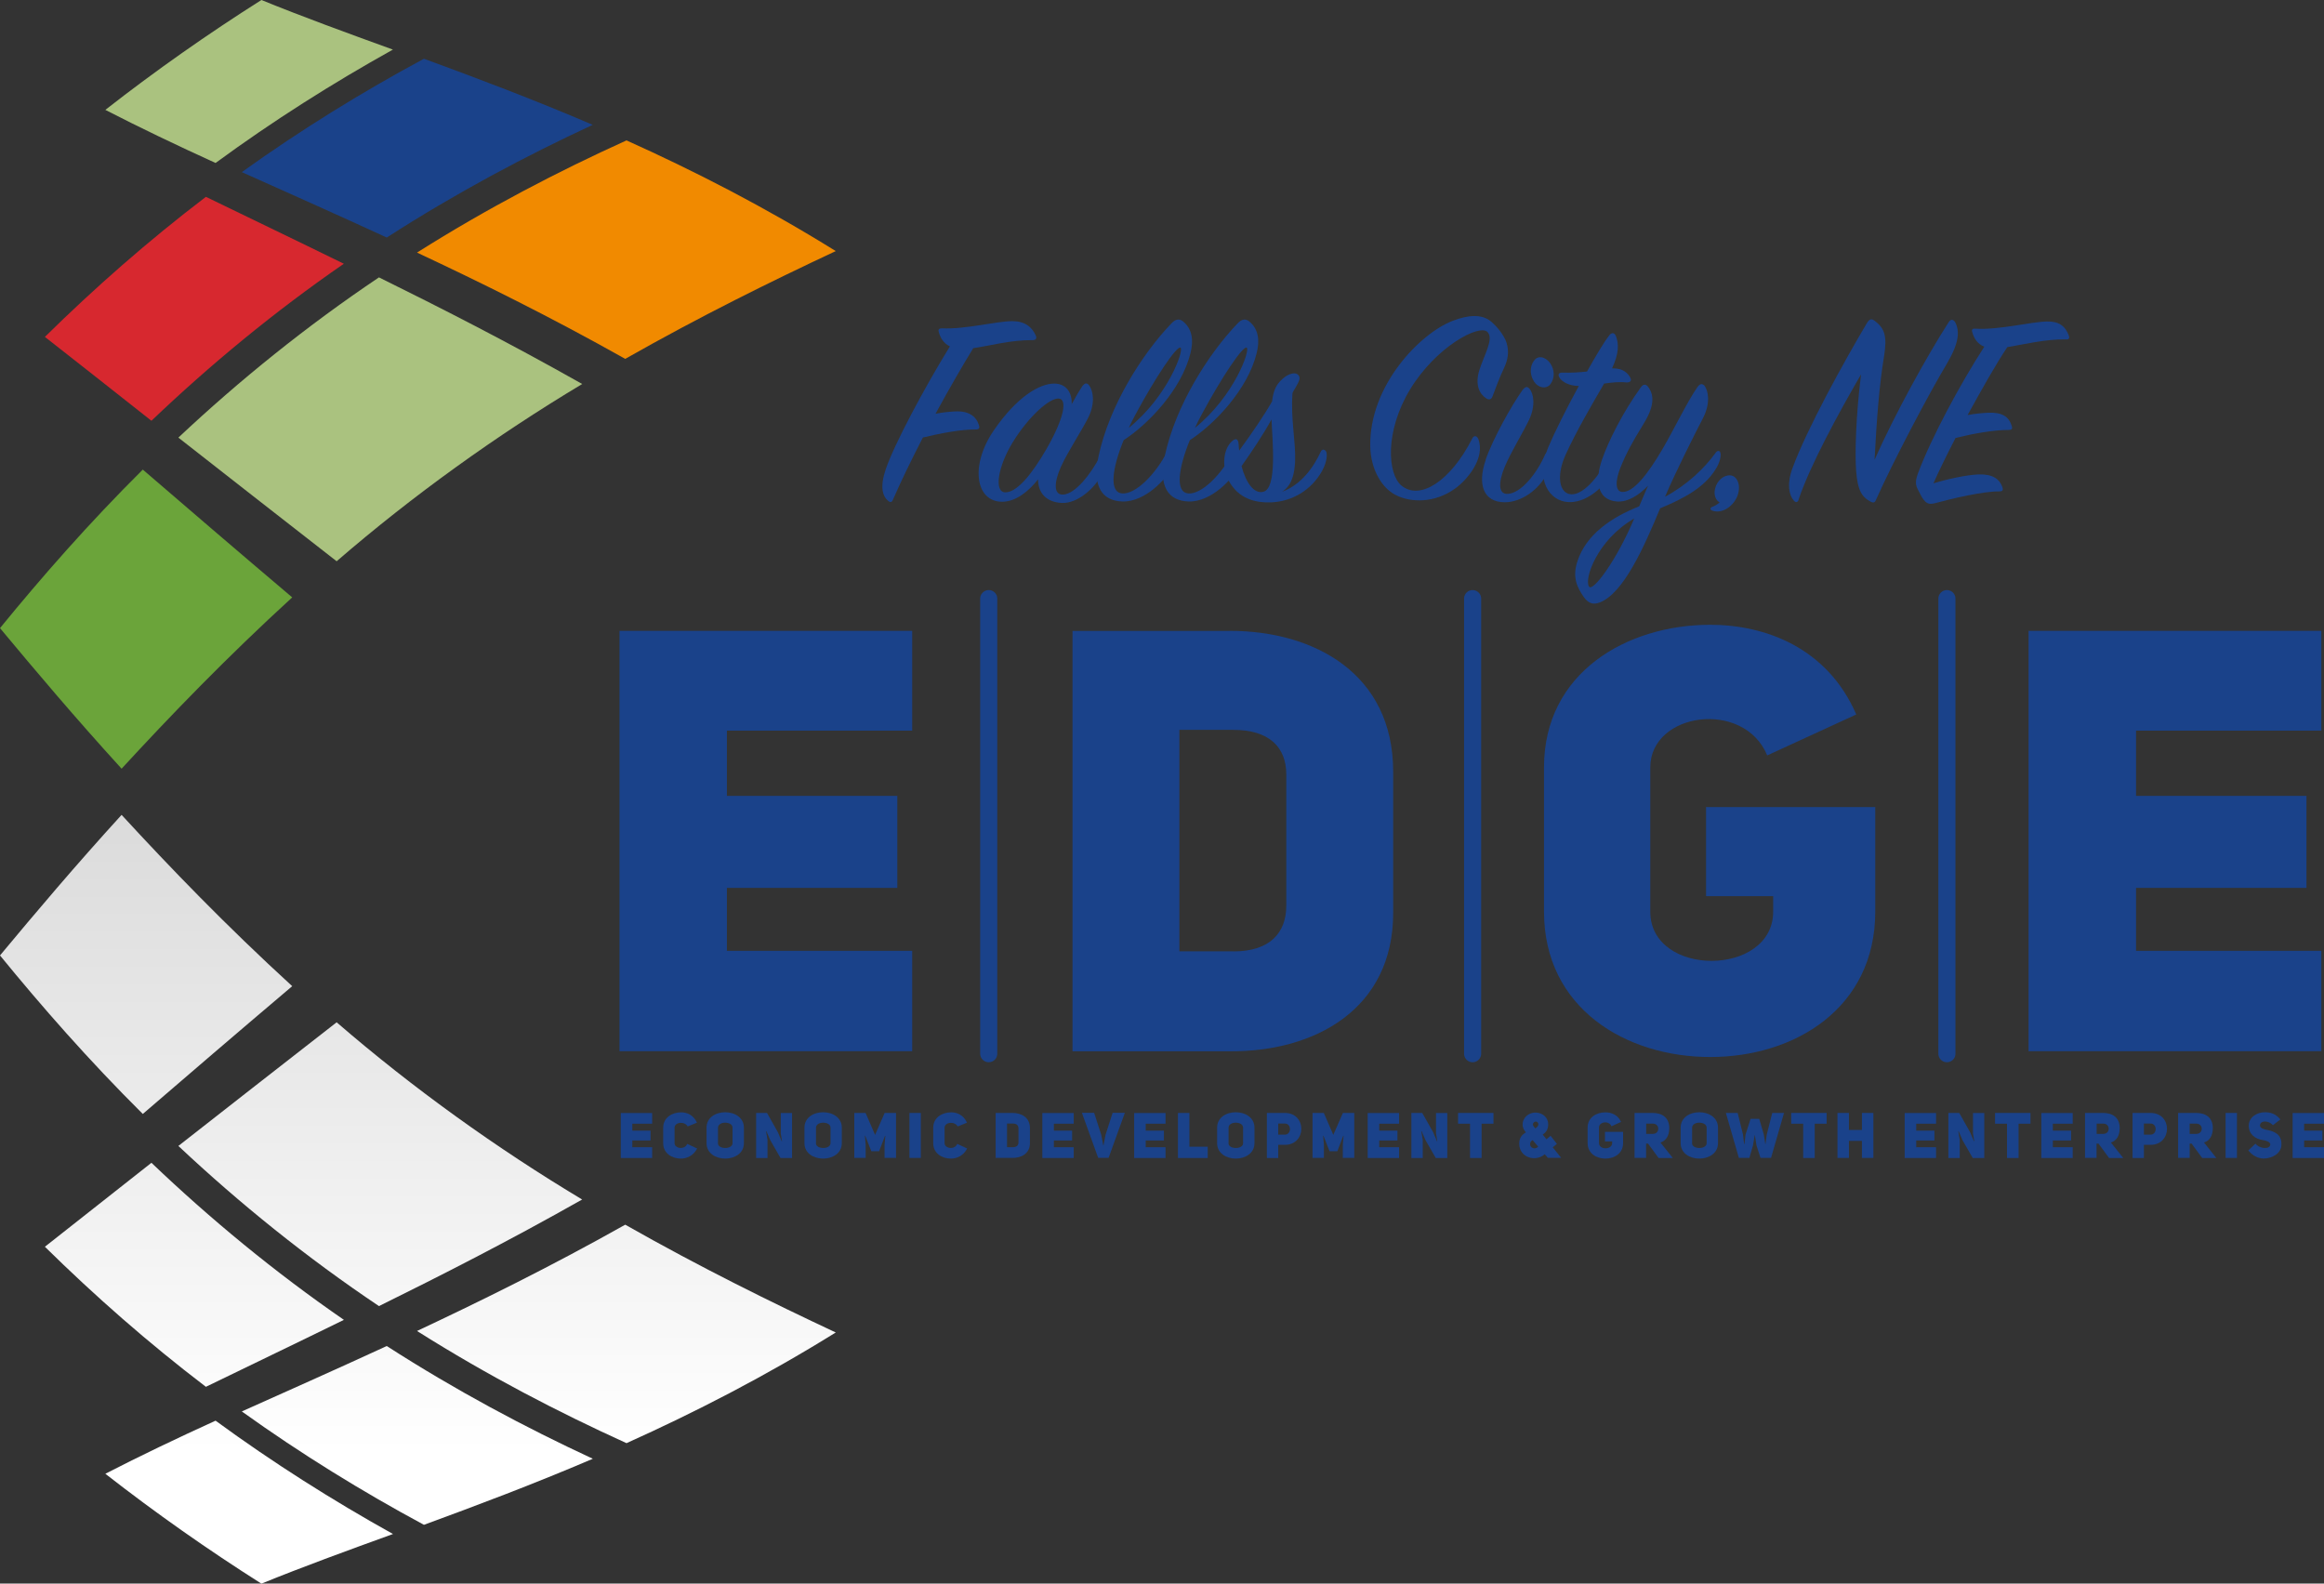 <?xml version="1.0" encoding="UTF-8"?><svg id="a" xmlns="http://www.w3.org/2000/svg" width="271.79" height="185.2" xmlns:xlink="http://www.w3.org/1999/xlink" viewBox="0 0 271.79 185.2"><rect x="0" y="0" width="271.79" height="185.2" fill="#333333" stroke="none"/><defs><linearGradient id="b" x1="29.14" y1="169.85" x2="29.14" y2="64.62" gradientUnits="userSpaceOnUse"><stop offset="0" stop-color="#fff"/><stop offset="1" stop-color="#ccc"/></linearGradient><linearGradient id="c" x1="22.73" y1="169.85" x2="22.73" y2="64.63" xlink:href="#b"/><linearGradient id="d" x1="73.26" y1="169.85" x2="73.26" y2="64.63" xlink:href="#b"/><linearGradient id="e" x1="17.09" y1="169.86" x2="17.09" y2="64.62" xlink:href="#b"/><linearGradient id="f" x1="48.8" y1="169.85" x2="48.8" y2="64.62" xlink:href="#b"/><linearGradient id="g" x1="44.47" y1="169.85" x2="44.47" y2="64.62" xlink:href="#b"/></defs><path d="M73.95,132.23h2.13v1.15h-2.13v.79h2.32v1.26h-3.67v-5.26h3.67v1.25h-2.32v.82Z" fill="#1a428a"/><path d="M81.53,134.32c-.44.86-1.23,1.18-1.9,1.18-1.03,0-2.07-.6-2.07-1.8v-1.81c0-1.19,1.04-1.8,2.1-1.8.65,0,1.43.28,1.85,1.21l-1.09.44c-.36-.65-1.53-.51-1.53.15v1.81c0,.63,1.19.81,1.48.08l1.16.54Z" fill="#1a428a"/><path d="M82.63,131.89c0-1.21,1.09-1.81,2.18-1.81s2.19.6,2.19,1.81v1.8c0,1.2-1.09,1.81-2.18,1.81s-2.19-.6-2.19-1.81v-1.8ZM83.96,133.69c0,.39.43.57.86.57s.85-.19.85-.57v-1.8c0-.41-.44-.59-.87-.59s-.83.21-.83.59v1.8Z" fill="#1a428a"/><path d="M88.44,130.16h1.26l1.27,2.25.45,1.06h.04s-.14-.91-.15-.91v-2.39h1.32v5.26h-1.35l-1.19-2.07-.46-1.06h-.04s.17,1.03.17,1.03v2.1h-1.33v-5.26Z" fill="#1a428a"/><path d="M94.08,131.89c0-1.21,1.09-1.81,2.18-1.81s2.19.6,2.19,1.81v1.8c0,1.2-1.09,1.81-2.18,1.81s-2.19-.6-2.19-1.81v-1.8ZM95.42,133.69c0,.39.43.57.86.57s.85-.19.85-.57v-1.8c0-.41-.44-.59-.87-.59s-.83.21-.83.59v1.8Z" fill="#1a428a"/><path d="M99.9,130.16h1.33l1.11,2.57,1.12-2.57h1.33v5.26h-1.34v-1.52s.09-1.06.09-1.06h-.04s-.69,1.8-.69,1.8h-.91l-.71-1.81h-.04s.09,1.07.09,1.07v1.52h-1.33v-5.26Z" fill="#1a428a"/><path d="M107.69,135.42h-1.33v-5.26h1.33v5.26Z" fill="#1a428a"/><path d="M113.11,134.32c-.44.86-1.23,1.18-1.9,1.18-1.03,0-2.07-.6-2.07-1.8v-1.81c0-1.19,1.04-1.8,2.1-1.8.65,0,1.43.28,1.85,1.21l-1.09.44c-.36-.65-1.53-.51-1.53.15v1.81c0,.63,1.19.81,1.48.08l1.16.54Z" fill="#1a428a"/><path d="M118.41,130.16c1.06,0,2.04.54,2.04,1.76v1.77c0,1.21-.99,1.74-2.04,1.73h-1.97v-5.26h1.97ZM118.45,134.17c.45,0,.66-.23.66-.57v-1.64c0-.34-.22-.56-.66-.56h-.68v2.77h.68Z" fill="#1a428a"/><path d="M123.25,132.23h2.13v1.15h-2.13v.79h2.32v1.26h-3.67v-5.26h3.67v1.25h-2.32v.82Z" fill="#1a428a"/><path d="M130.12,130.15h1.43l-1.9,5.26h-1.22l-1.9-5.26h1.43l.83,2.57.24,1.25h.02l.24-1.24.83-2.58Z" fill="#1a428a"/><path d="M133.99,132.23h2.13v1.15h-2.13v.79h2.32v1.26h-3.67v-5.26h3.67v1.25h-2.32v.82Z" fill="#1a428a"/><path d="M137.76,130.16h1.34v3.95h2.14v1.32h-3.48v-5.26Z" fill="#1a428a"/><path d="M142.34,131.89c0-1.21,1.09-1.81,2.18-1.81s2.19.6,2.19,1.81v1.8c0,1.2-1.09,1.81-2.18,1.81s-2.19-.6-2.19-1.81v-1.8ZM143.67,133.69c0,.39.43.57.86.57s.85-.19.85-.57v-1.8c0-.41-.44-.59-.87-.59s-.83.21-.83.59v1.8Z" fill="#1a428a"/><path d="M148.16,130.16h2.1c1.29,0,1.93.93,1.93,1.86s-.65,1.87-1.92,1.87h-.78v1.54h-1.33v-5.26ZM150.26,132.7c.8,0,.8-1.31,0-1.3h-.77v1.3h.77Z" fill="#1a428a"/><path d="M153.49,130.16h1.33l1.11,2.57,1.12-2.57h1.33v5.26h-1.34v-1.52s.09-1.06.09-1.06h-.04s-.69,1.8-.69,1.8h-.91l-.71-1.81h-.04s.09,1.07.09,1.07v1.52h-1.33v-5.26Z" fill="#1a428a"/><path d="M161.3,132.23h2.13v1.15h-2.13v.79h2.32v1.26h-3.67v-5.26h3.67v1.25h-2.32v.82Z" fill="#1a428a"/><path d="M165.07,130.16h1.26l1.27,2.25.45,1.06h.04s-.14-.91-.15-.91v-2.39h1.32v5.26h-1.35l-1.19-2.07-.46-1.06h-.04s.17,1.03.17,1.03v2.1h-1.33v-5.26Z" fill="#1a428a"/><path d="M173.27,131.42v4.01h-1.35v-4.01h-1.4v-1.26h4.14v1.26h-1.4Z" fill="#1a428a"/><path d="M182.08,133.78l-.49.4.99,1.23h-1.56l-.36-.42c-1.08.95-2.99.39-2.99-1.24,0-.64.29-1.03.79-1.32-.91-.95-.12-2.35,1.17-2.31.74.02,1.43.54,1.43,1.37,0,.6-.27.95-.64,1.21l.44.54.48-.41.74.95ZM179.24,133.34c-.33.17-.36.54-.2.76.19.26.61.28.85,0l-.65-.76ZM179.27,131.51c0,.13.13.29.28.46.23-.16.36-.29.36-.48,0-.17-.13-.32-.29-.32-.19,0-.35.15-.35.34Z" fill="#1a428a"/><path d="M188.46,131.72c-.29-.71-1.46-.54-1.46.15v1.81c0,.83,1.54.82,1.54,0v-.19h-.84v-1.12h2.12v1.31c0,1.21-1.01,1.82-2.07,1.82s-2.08-.61-2.08-1.82v-1.81c0-1.19,1.04-1.78,2.08-1.78.68,0,1.46.28,1.83,1.12l-1.12.51Z" fill="#1a428a"/><path d="M192.75,133.75h-.24v1.67h-1.35v-5.26h2.1c1.09,0,1.93.5,1.96,1.73,0,.97-.39,1.52-1.03,1.73l1.44,1.81h-1.66l-1.22-1.67ZM193.3,132.61c.84,0,.84-1.2,0-1.2h-.78v1.2h.78Z" fill="#1a428a"/><path d="M196.55,131.89c0-1.21,1.09-1.81,2.18-1.81s2.19.6,2.19,1.81v1.8c0,1.2-1.09,1.81-2.18,1.81s-2.19-.6-2.19-1.81v-1.8ZM197.88,133.69c0,.39.43.57.86.57s.85-.19.85-.57v-1.8c0-.41-.44-.59-.87-.59s-.83.21-.83.59v1.8Z" fill="#1a428a"/><path d="M207.26,130.16h1.38l-1.52,5.26h-1.23l-.47-1.46-.19-1.2h-.02l-.2,1.2-.42,1.46h-1.23l-1.52-5.26h1.38l.62,2.52.13,1.12h.04l.13-1.11.59-1.84h1.01l.54,1.85.17,1.1h.02l.15-1.1.64-2.54Z" fill="#1a428a"/><path d="M212.23,131.42v4.01h-1.35v-4.01h-1.4v-1.26h4.14v1.26h-1.4Z" fill="#1a428a"/><path d="M216.23,135.42h-1.34v-5.26h1.34v1.99h1.52v-1.99h1.34v5.26h-1.34v-1.99h-1.52v1.99Z" fill="#1a428a"/><path d="M224.1,132.23h2.13v1.15h-2.13v.79h2.32v1.26h-3.67v-5.26h3.67v1.25h-2.32v.82Z" fill="#1a428a"/><path d="M227.87,130.16h1.26l1.27,2.25.45,1.06h.04s-.14-.91-.15-.91v-2.39h1.32v5.26h-1.35l-1.19-2.07-.46-1.06h-.04s.17,1.03.17,1.03v2.1h-1.33v-5.26Z" fill="#1a428a"/><path d="M236.07,131.42v4.01h-1.35v-4.01h-1.4v-1.26h4.14v1.26h-1.4Z" fill="#1a428a"/><path d="M240.08,132.23h2.13v1.15h-2.13v.79h2.32v1.26h-3.67v-5.26h3.67v1.25h-2.32v.82Z" fill="#1a428a"/><path d="M245.43,133.75h-.24v1.67h-1.35v-5.26h2.1c1.09,0,1.93.5,1.96,1.73,0,.97-.39,1.52-1.03,1.73l1.44,1.81h-1.66l-1.22-1.67ZM245.98,132.61c.84,0,.84-1.2,0-1.2h-.78v1.2h.78Z" fill="#1a428a"/><path d="M249.4,130.16h2.1c1.29,0,1.93.93,1.93,1.86s-.65,1.87-1.92,1.87h-.78v1.54h-1.33v-5.26ZM251.5,132.7c.8,0,.8-1.31,0-1.3h-.77v1.3h.77Z" fill="#1a428a"/><path d="M256.32,133.75h-.24v1.67h-1.35v-5.26h2.1c1.09,0,1.93.5,1.96,1.73,0,.97-.39,1.52-1.03,1.73l1.44,1.81h-1.66l-1.22-1.67ZM256.86,132.61c.84,0,.84-1.2,0-1.2h-.78v1.2h.78Z" fill="#1a428a"/><path d="M261.61,135.42h-1.33v-5.26h1.33v5.26Z" fill="#1a428a"/><path d="M263.78,133.76c.53.64,1.69.67,1.73.1.02-.3-.47-.47-.9-.53-.85-.13-1.62-.67-1.62-1.67s.94-1.58,1.9-1.58c.64,0,1.26.18,1.8.84l-.87.67c-.55-.59-1.49-.57-1.52.04.01.25.29.4.7.49.94.17,1.87.5,1.81,1.79-.04,1.02-1.12,1.58-2.08,1.58-.63,0-1.3-.32-1.79-.95l.84-.79Z" fill="#1a428a"/><path d="M269.47,132.23h2.13v1.15h-2.13v.79h2.32v1.26h-3.67v-5.26h3.67v1.25h-2.32v.82Z" fill="#1a428a"/><path d="M45.95,5.8c-7.04,3.92-14.02,8.33-20.74,13.26-4.54-2.07-8.81-4.11-12.89-6.21C18.2,8.25,24.32,3.96,30.57,0c4.82,1.96,9.94,3.83,15.38,5.8Z" fill="#aac27f"/><path d="M40.22,30.84c-8.12,5.6-15.67,11.84-22.51,18.37-4.52-3.57-8.64-6.82-12.46-9.81,5.79-5.7,12.07-11.23,18.83-16.38,4.87,2.37,10.23,4.93,16.14,7.83Z" fill="#d7282f"/><path d="M97.75,29.36c-7.44,3.49-15.72,7.55-24.63,12.61-8.84-4.97-17.01-8.99-24.35-12.43,8.28-5.23,16.57-9.53,24.5-13.12,7.89,3.55,16.17,7.78,24.48,12.95Z" fill="#f18a00"/><path d="M34.17,69.87c-7.71,7.05-14.25,13.84-19.95,20.03-5.4-5.92-10.05-11.43-14.22-16.44,4.86-5.95,10.35-12.23,16.7-18.54,5.11,4.4,10.88,9.36,17.48,14.95Z" fill="#6ba43a"/><path d="M69.32,14.6c-7.87,3.65-16.01,7.98-24.09,13.18-6.2-2.86-11.83-5.35-16.95-7.65,6.93-4.97,14.09-9.38,21.3-13.26,6.1,2.24,12.7,4.71,19.74,7.73Z" fill="#1a428a"/><path d="M68.09,44.91c-9.98,5.98-19.79,13.01-28.72,20.73-6.97-5.43-13.1-10.22-18.51-14.46,7.14-6.71,15.02-13.07,23.46-18.74,7.09,3.5,15.04,7.54,23.77,12.47Z" fill="#aac27f"/><path d="M45.95,179.4c-7.04-3.92-14.02-8.33-20.74-13.25-4.54,2.07-8.81,4.11-12.89,6.21,5.88,4.59,12,8.89,18.25,12.85,4.82-1.96,9.94-3.83,15.38-5.8Z" fill="url(#b)"/><path d="M40.22,154.36c-8.12-5.6-15.67-11.84-22.51-18.37-4.52,3.57-8.64,6.82-12.46,9.82,5.79,5.7,12.07,11.23,18.83,16.38,4.87-2.37,10.23-4.93,16.14-7.83Z" fill="url(#c)"/><path d="M97.75,155.84c-7.44-3.49-15.72-7.55-24.63-12.61-8.84,4.97-17.01,8.98-24.35,12.43,8.28,5.23,16.57,9.52,24.5,13.12,7.89-3.55,16.17-7.78,24.48-12.95Z" fill="url(#d)"/><path d="M34.17,115.33c-7.71-7.05-14.25-13.84-19.95-20.03-5.4,5.92-10.05,11.43-14.22,16.44,4.86,5.95,10.35,12.23,16.7,18.54,5.11-4.4,10.88-9.36,17.48-14.95Z" fill="url(#e)"/><path d="M69.32,170.6c-7.87-3.65-16.01-7.98-24.09-13.18-6.2,2.86-11.83,5.35-16.95,7.65,6.93,4.97,14.09,9.38,21.3,13.26,6.1-2.24,12.7-4.71,19.74-7.72Z" fill="url(#f)"/><path d="M68.09,140.29c-9.98-5.98-19.79-13.01-28.72-20.73-6.97,5.43-13.1,10.22-18.51,14.46,7.14,6.71,15.02,13.07,23.46,18.73,7.09-3.5,15.04-7.53,23.77-12.47Z" fill="url(#g)"/><path d="M109.78,38.8c-.07-.27.03-.4.37-.4,2.79.13,6.36-.84,8.24-.84,1.45,0,2.32.67,2.76,1.72.1.27.03.5-.4.5-2.52-.03-4.88.64-6.93.94-1.18,1.92-2.76,4.64-4.41,7.67.87-.17,1.65-.24,2.25-.27,1.68-.1,2.52.61,2.83,1.61.1.3.03.5-.37.5-1.68-.03-4.27.47-6.19.94-1.28,2.49-2.52,5.01-3.5,7.27-.13.34-.34.34-.57.13-.64-.54-.98-1.61-.27-3.7,1.01-2.96,4.54-9.55,7.5-14.36-.77-.37-1.14-1.04-1.31-1.72Z" fill="#1a428a"/><path d="M126.53,45.23c.3-.44.57-.5.81-.2.5.61.77,2.05-.03,3.73-.74,1.51-2.42,4.04-3.23,5.82-.84,1.88-.87,3.33.27,3.26,1.38-.07,3.23-2.35,4.41-4.68.17-.3.4-.34.54-.03.13.3.13,1.14-.3,2.09-.87,1.85-2.99,3.7-4.84,3.6-1.82-.1-2.76-1.18-2.76-2.76-1.08,1.38-2.59,2.62-4.2,2.62-3.13,0-3.77-4.27-.98-8.34,2.72-3.97,5.38-5.48,7.06-5.48,1.45,0,2.12,1.11,2.05,2.42.44-.81.84-1.51,1.21-2.05ZM123.84,46.61c-1.08-.1-3.53,2.09-5.38,5.08-1.78,2.89-2.22,5.85-.91,5.89,1.38.03,3.13-2.12,4.84-5.08,2.12-3.7,2.42-5.79,1.45-5.89Z" fill="#1a428a"/><path d="M131.21,57.71c1.61.13,3.97-2.29,5.28-4.88.24-.44.61-.47.74,0,.17.54.03,1.28-.34,2.09-.47,1.01-2.93,3.8-5.62,3.73-2.32-.07-3.57-1.68-2.79-5.31,1.24-5.85,5.08-11.94,8.51-15.51.5-.54.98-.61,1.45-.17.98.87,1.18,2.12.77,3.7-1.04,4.14-4.81,8.17-7.8,10.12-1.35,3.3-1.72,6.09-.2,6.22ZM138.07,40.66c-.44-.27-2.93,3.46-5.25,7.77-.3.54-.57,1.08-.81,1.61,4.61-3.73,6.49-9.12,6.05-9.38Z" fill="#1a428a"/><path d="M138.95,57.71c1.61.13,3.97-2.29,5.28-4.88.24-.44.61-.47.74,0,.17.54.03,1.28-.34,2.09-.47,1.01-2.93,3.8-5.62,3.73-2.32-.07-3.57-1.68-2.79-5.31,1.24-5.85,5.08-11.94,8.51-15.51.5-.54.98-.61,1.45-.17.98.87,1.18,2.12.77,3.7-1.04,4.14-4.81,8.17-7.8,10.12-1.35,3.3-1.72,6.09-.2,6.22ZM145.81,40.66c-.44-.27-2.93,3.46-5.25,7.77-.3.54-.57,1.08-.81,1.61,4.61-3.73,6.49-9.12,6.05-9.38Z" fill="#1a428a"/><path d="M148.77,46.91c.17-1.31.5-1.95,1.21-2.59.74-.67,1.51-.81,1.82-.5.34.34.17.71-.27,1.48-.13.2-.24.4-.37.64-.24,3.09.4,5.72.3,8.04-.07,1.31-.3,2.72-1.51,3.53,2.25-.84,3.67-2.86,4.51-4.68.17-.37.5-.27.64,0,.13.3.1,1.18-.47,2.22-1.28,2.32-3.57,3.6-5.95,3.7-1.95.07-3.83-.44-4.98-2.52-.81-1.51-.71-3.73.44-4.68.4-.34.67-.2.71.34.03.27.03.54.07.81,1.38-1.88,2.89-4.07,3.87-5.79ZM145.2,54.51c.5,1.95,1.48,3.33,2.59,2.99,1.55-.47,1.04-5.75.91-8.44-.98,1.78-2.22,3.63-3.5,5.45Z" fill="#1a428a"/><path d="M172.89,51.35c.84,2.25-1.31,4.78-2.72,5.79-2.39,1.72-5.21,1.68-7.03.71-1.51-.81-2.83-2.89-2.89-5.65-.13-7.13,5.85-13.22,9.62-14.67,1.82-.71,3.46-.84,4.54.1.74.64,1.51,1.61,1.78,2.46.3.98.2,1.92-.3,2.96-.5,1.04-.98,2.35-1.35,3.33-.1.27-.34.47-.74.2-.77-.5-1.31-1.55-.81-3.23.54-1.78,1.75-3.7.98-4.51-.94-1.01-6.05,1.72-9.08,6.73-2.96,4.91-2.62,9.89-.98,11.23,2.15,1.75,5.72-.5,8.27-5.52.17-.37.54-.37.71.07Z" fill="#1a428a"/><path d="M173.73,53.81c.84-2.46,3.06-6.42,4.31-8.17.3-.4.54-.5.81-.2.5.54.77,1.98-.03,3.67-.71,1.48-2.12,3.77-2.83,5.45-.81,1.95-.74,3.26.34,3.2,1.51-.07,3.36-2.29,4.37-4.61.17-.3.4-.27.54,0,.27.54.17,1.24-.24,2.09-1.01,2.09-3.13,3.5-5.01,3.5-2.56,0-3.2-2.15-2.25-4.91ZM181.23,45.03c-.44.47-1.38.37-1.88-.5-.54-.91-.37-1.92.17-2.49s1.51-.17,1.95.74c.44.87.2,1.78-.24,2.25Z" fill="#1a428a"/><path d="M182.44,44.25c-.34-.47-.13-.71.37-.67.94.03,1.88-.03,2.79-.13,1.04-1.85,1.98-3.43,2.56-4.17.3-.44.64-.4.81,0,.37.94.37,2.05-.44,3.8,1.31-.03,1.82.57,2.09,1.01.24.4.1.64-.4.64-.74-.1-1.78,0-2.62.13-1.31,2.25-3.23,5.52-4.51,8.34-1.11,2.46-.74,4.54.67,4.61,1.51.07,3.43-2.32,4.68-4.84.2-.4.57-.47.71,0,.17.54,0,1.14-.34,1.92-.44.98-2.66,3.94-5.35,3.83-2.22-.07-4-2.56-2.39-6.42.71-1.68,2.12-4.51,3.57-7.16-1.14,0-1.92-.5-2.19-.87Z" fill="#1a428a"/><path d="M194.15,59.46c-1.88,4.51-4.27,9.92-7.06,11-.64.24-1.28.24-1.92-.71-.67-1.01-1.35-2.19-.67-4.17,1.01-3.03,3.87-5.05,7.2-6.36.34-.77.67-1.61,1.04-2.42-1.04,1.08-2.32,1.95-3.67,1.85-2.42-.2-2.49-2.66-1.72-4.88.74-2.15,2.39-5.48,4.57-8.51.27-.37.61-.34.84,0,.81,1.08.61,2.49-.64,4.47-1.21,1.95-1.95,3.33-2.59,4.91-.67,1.65-.61,2.83.17,2.89,1.31.1,2.99-2.05,4.71-4.98,1.45-2.49,2.89-5.52,4.07-7.23.3-.44.54-.5.84-.24.47.61.74,2.05-.13,3.77-1.01,1.95-3.06,5.99-4.47,9.25,2.62-1.41,4.61-3.33,5.95-5.18.17-.24.47-.27.54.07.07.3-.03,1.08-.61,1.95-1.31,2.09-3.67,3.36-6.46,4.51ZM185.84,68.61c.44.64,3.2-3.03,5.28-7.97-4.37,2.52-5.89,7.13-5.28,7.97Z" fill="#1a428a"/><path d="M200.57,57.17c.24-1.01,1.04-1.61,1.75-1.58.81.03,1.31,1.08.91,2.29-.44,1.31-1.85,2.29-3.03,1.82-.24-.1-.17-.34,0-.4.27-.1.61-.27.91-.54-.44-.24-.71-.84-.54-1.58Z" fill="#1a428a"/><path d="M210.36,58.42c-.1.34-.34.4-.57.13-.57-.64-.84-1.95-.17-3.77,1.65-4.54,6.05-12.51,8.71-16.99.3-.5.54-.54.87-.3,1.24.91,1.51,1.85,1.14,4.17-.54,3.2-.87,7.4-1.11,12.11,2.29-5.18,6.16-12.21,8.68-16.11.27-.4.57-.3.77.07.5,1.01.47,2.35-1.04,4.88-1.98,3.3-6.26,11.37-8.24,15.84-.13.34-.3.4-.67.2-1.01-.54-1.48-1.35-1.65-3.5-.17-2.05-.03-6.59.57-11.37-2.52,4.34-5.95,10.6-7.3,14.63Z" fill="#1a428a"/><path d="M230.64,38.84c-.07-.3.03-.44.37-.4,2.79.17,6.49-.81,8.38-.84,1.41-.03,2.15.54,2.56,1.65.1.27.03.5-.37.44-2.42-.03-4.78.57-6.83.91-1.35,2.02-2.99,4.94-4.64,7.94.91-.17,1.78-.24,2.39-.27,1.68-.07,2.42.47,2.76,1.51.1.3.1.5-.34.5-1.82,0-4.34.47-6.22.94-.98,1.88-1.88,3.73-2.59,5.31,1.61-.5,3.83-.98,5.21-1.04,1.65-.07,2.49.47,2.86,1.48.1.3.07.5-.34.5-1.88-.03-5.55.84-7.43,1.35-.64.17-1.01.17-1.41-.34-.27-.3-.47-.81-.71-1.24-.3-.57-.3-1.01.03-1.92,1.55-4.14,4.91-10.39,7.74-14.77-.84-.34-1.21-1.01-1.41-1.72Z" fill="#1a428a"/><path d="M85.01,93.08h19.93v10.76h-19.93v7.36h21.67v11.74h-34.23v-49.16h34.23v11.67h-21.67v7.64Z" fill="#1a428a"/><path d="M143.83,73.78c9.86,0,19.1,5,19.1,16.46v16.53c0,11.32-9.24,16.25-19.1,16.18h-18.4v-49.16h18.4ZM144.25,111.27c4.24,0,6.18-2.15,6.18-5.35v-15.35c0-3.19-2.01-5.21-6.18-5.21h-6.32v25.9h6.32Z" fill="#1a428a"/><path d="M206.68,88.36c-2.71-6.6-13.68-5.07-13.68,1.39v16.87c0,7.71,14.37,7.64,14.37,0v-1.81h-7.85v-10.42h19.79v12.22c0,11.32-9.44,17.01-19.3,17.01s-19.44-5.69-19.44-17.01v-16.87c0-11.11,9.72-16.67,19.44-16.67,6.39,0,13.68,2.64,17.08,10.49l-10.42,4.79Z" fill="#1a428a"/><path d="M249.81,93.08h19.93v10.76h-19.93v7.36h21.67v11.74h-34.24v-49.16h34.24v11.67h-21.67v7.64Z" fill="#1a428a"/><line x1="115.63" y1="70.01" x2="115.63" y2="123.23" fill="none" stroke="#1a428a" stroke-linecap="round" stroke-miterlimit="10" stroke-width="2"/><line x1="172.22" y1="70.01" x2="172.22" y2="123.23" fill="none" stroke="#1a428a" stroke-linecap="round" stroke-miterlimit="10" stroke-width="2"/><line x1="227.69" y1="70.01" x2="227.69" y2="123.23" fill="none" stroke="#1a428a" stroke-linecap="round" stroke-miterlimit="10" stroke-width="2"/></svg>